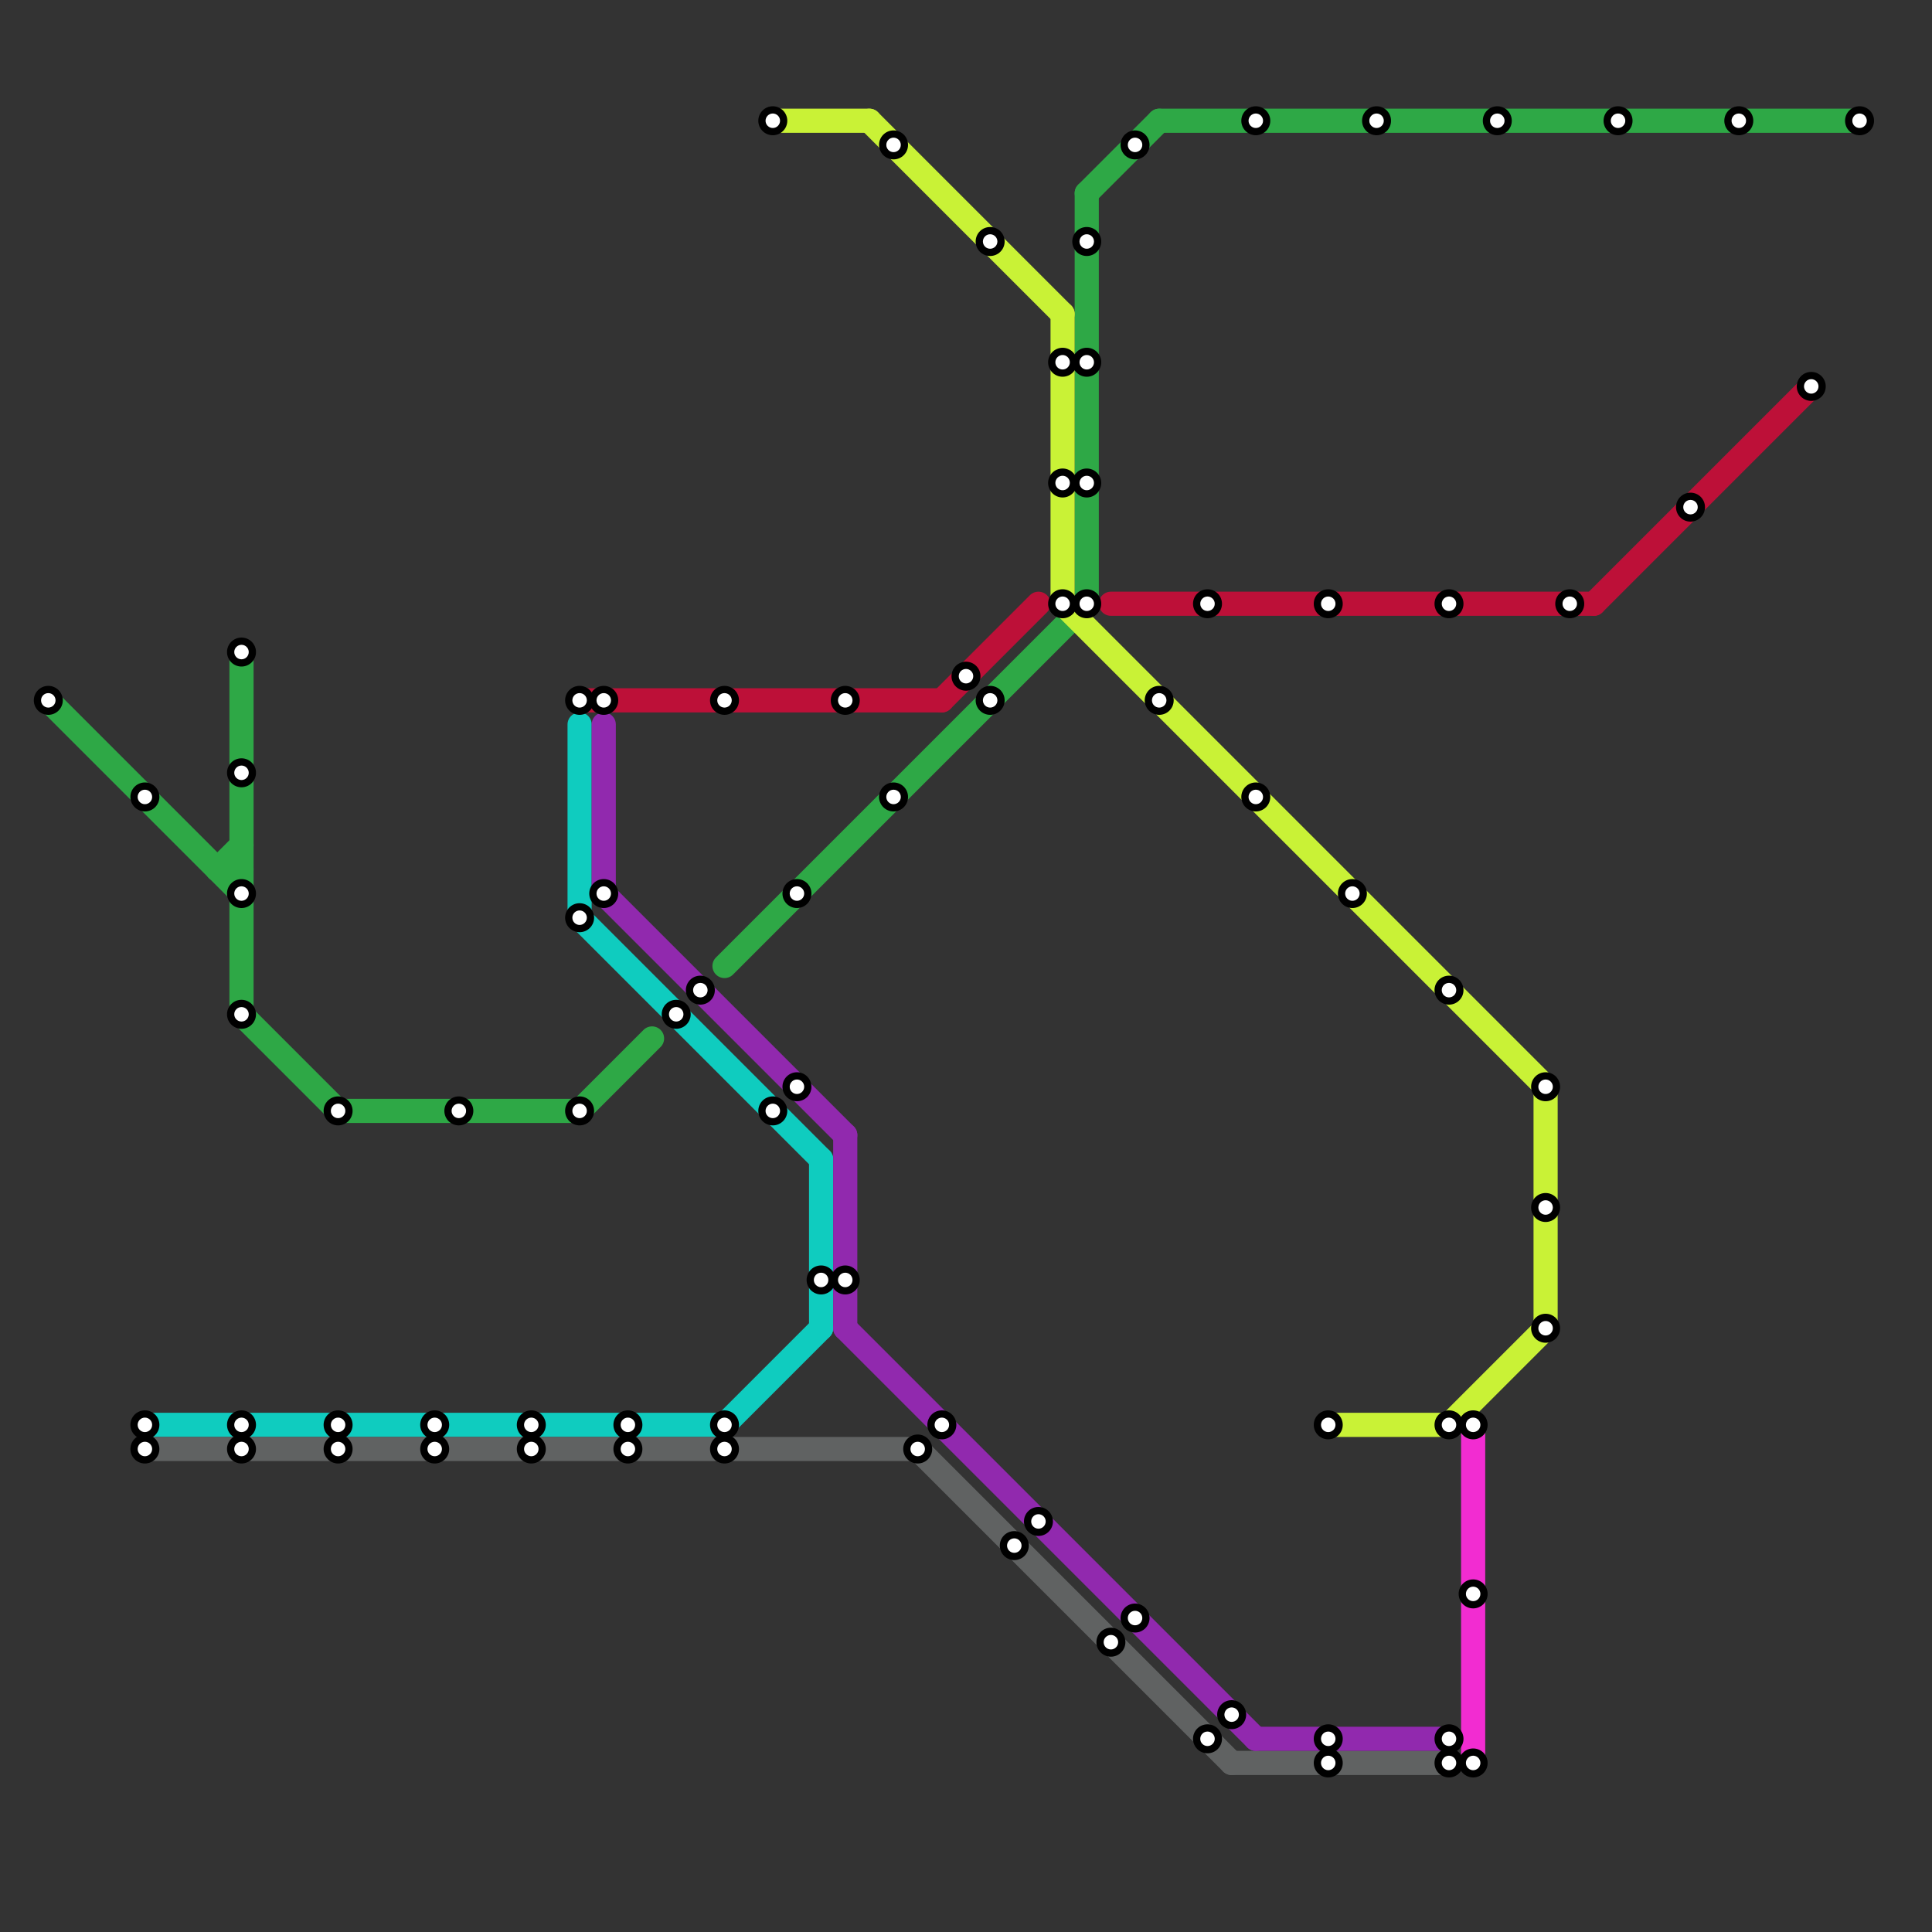 
<svg version="1.1" xmlns="http://www.w3.org/2000/svg" viewBox="0 0 80 80">
<rect x="0" y="0" width="80" height="80" fill="#333333" stroke="none"/>
<style>text { font: 1px Helvetica; font-weight: 600; white-space: pre; dominant-baseline: central; } line { stroke-width: 1; fill: none; stroke-linecap: round; stroke-linejoin: round; } .c0 { stroke: #2ea846 } .c1 { stroke: #0fccbf } .c2 { stroke: #606262 } .c3 { stroke: #bd1038 } .c4 { stroke: #9129ae } .c5 { stroke: #c9f236 } .c6 { stroke: #f22cd1 }</style><defs><g id="wm-xf"><circle r="1.2" fill="#000"/><circle r="0.9" fill="#fff"/><circle r="0.6" fill="#000"/><circle r="0.3" fill="#fff"/></g><g id="wm"><circle r="0.6" fill="#000"/><circle r="0.3" fill="#fff"/></g></defs><line class="c0" x1="10" y1="27" x2="10" y2="42"/><line class="c0" x1="14" y1="46" x2="24" y2="46"/><line class="c0" x1="45" y1="8" x2="45" y2="25"/><line class="c0" x1="9" y1="36" x2="10" y2="36"/><line class="c0" x1="2" y1="29" x2="10" y2="37"/><line class="c0" x1="9" y1="36" x2="10" y2="35"/><line class="c0" x1="45" y1="8" x2="48" y2="5"/><line class="c0" x1="10" y1="42" x2="14" y2="46"/><line class="c0" x1="24" y1="46" x2="27" y2="43"/><line class="c0" x1="30" y1="40" x2="45" y2="25"/><line class="c0" x1="48" y1="5" x2="77" y2="5"/><line class="c1" x1="6" y1="59" x2="30" y2="59"/><line class="c1" x1="24" y1="30" x2="24" y2="38"/><line class="c1" x1="34" y1="48" x2="34" y2="55"/><line class="c1" x1="24" y1="38" x2="34" y2="48"/><line class="c1" x1="30" y1="59" x2="34" y2="55"/><line class="c2" x1="6" y1="60" x2="38" y2="60"/><line class="c2" x1="51" y1="73" x2="60" y2="73"/><line class="c2" x1="38" y1="60" x2="51" y2="73"/><line class="c3" x1="66" y1="25" x2="75" y2="16"/><line class="c3" x1="46" y1="25" x2="66" y2="25"/><line class="c3" x1="39" y1="29" x2="43" y2="25"/><line class="c3" x1="24" y1="29" x2="39" y2="29"/><line class="c4" x1="52" y1="72" x2="60" y2="72"/><line class="c4" x1="25" y1="30" x2="25" y2="37"/><line class="c4" x1="35" y1="47" x2="35" y2="55"/><line class="c4" x1="25" y1="37" x2="35" y2="47"/><line class="c4" x1="35" y1="55" x2="52" y2="72"/><line class="c5" x1="36" y1="5" x2="44" y2="13"/><line class="c5" x1="60" y1="59" x2="64" y2="55"/><line class="c5" x1="64" y1="45" x2="64" y2="55"/><line class="c5" x1="32" y1="5" x2="36" y2="5"/><line class="c5" x1="55" y1="59" x2="60" y2="59"/><line class="c5" x1="44" y1="25" x2="64" y2="45"/><line class="c5" x1="44" y1="13" x2="44" y2="25"/><line class="c6" x1="61" y1="59" x2="61" y2="73"/>

<use x="10" y="27" href="#wm"/><use x="10" y="32" href="#wm"/><use x="10" y="37" href="#wm"/><use x="10" y="42" href="#wm"/><use x="10" y="59" href="#wm"/><use x="10" y="60" href="#wm"/><use x="14" y="46" href="#wm"/><use x="14" y="59" href="#wm"/><use x="14" y="60" href="#wm"/><use x="18" y="59" href="#wm"/><use x="18" y="60" href="#wm"/><use x="19" y="46" href="#wm"/><use x="2" y="29" href="#wm"/><use x="22" y="59" href="#wm"/><use x="22" y="60" href="#wm"/><use x="24" y="29" href="#wm"/><use x="24" y="38" href="#wm"/><use x="24" y="46" href="#wm"/><use x="25" y="29" href="#wm"/><use x="25" y="37" href="#wm"/><use x="26" y="59" href="#wm"/><use x="26" y="60" href="#wm"/><use x="28" y="42" href="#wm"/><use x="29" y="41" href="#wm"/><use x="30" y="29" href="#wm"/><use x="30" y="59" href="#wm"/><use x="30" y="60" href="#wm"/><use x="32" y="46" href="#wm"/><use x="32" y="5" href="#wm"/><use x="33" y="37" href="#wm"/><use x="33" y="45" href="#wm"/><use x="34" y="53" href="#wm"/><use x="35" y="29" href="#wm"/><use x="35" y="53" href="#wm"/><use x="37" y="33" href="#wm"/><use x="37" y="6" href="#wm"/><use x="38" y="60" href="#wm"/><use x="39" y="59" href="#wm"/><use x="40" y="28" href="#wm"/><use x="41" y="10" href="#wm"/><use x="41" y="29" href="#wm"/><use x="42" y="64" href="#wm"/><use x="43" y="63" href="#wm"/><use x="44" y="15" href="#wm"/><use x="44" y="20" href="#wm"/><use x="44" y="25" href="#wm"/><use x="45" y="10" href="#wm"/><use x="45" y="15" href="#wm"/><use x="45" y="20" href="#wm"/><use x="45" y="25" href="#wm"/><use x="46" y="68" href="#wm"/><use x="47" y="6" href="#wm"/><use x="47" y="67" href="#wm"/><use x="48" y="29" href="#wm"/><use x="50" y="25" href="#wm"/><use x="50" y="72" href="#wm"/><use x="51" y="71" href="#wm"/><use x="52" y="33" href="#wm"/><use x="52" y="5" href="#wm"/><use x="55" y="25" href="#wm"/><use x="55" y="59" href="#wm"/><use x="55" y="72" href="#wm"/><use x="55" y="73" href="#wm"/><use x="56" y="37" href="#wm"/><use x="57" y="5" href="#wm"/><use x="6" y="33" href="#wm"/><use x="6" y="59" href="#wm"/><use x="6" y="60" href="#wm"/><use x="60" y="25" href="#wm"/><use x="60" y="41" href="#wm"/><use x="60" y="59" href="#wm"/><use x="60" y="72" href="#wm"/><use x="60" y="73" href="#wm"/><use x="61" y="59" href="#wm"/><use x="61" y="66" href="#wm"/><use x="61" y="73" href="#wm"/><use x="62" y="5" href="#wm"/><use x="64" y="45" href="#wm"/><use x="64" y="50" href="#wm"/><use x="64" y="55" href="#wm"/><use x="65" y="25" href="#wm"/><use x="67" y="5" href="#wm"/><use x="70" y="21" href="#wm"/><use x="72" y="5" href="#wm"/><use x="75" y="16" href="#wm"/><use x="77" y="5" href="#wm"/>
</svg>

